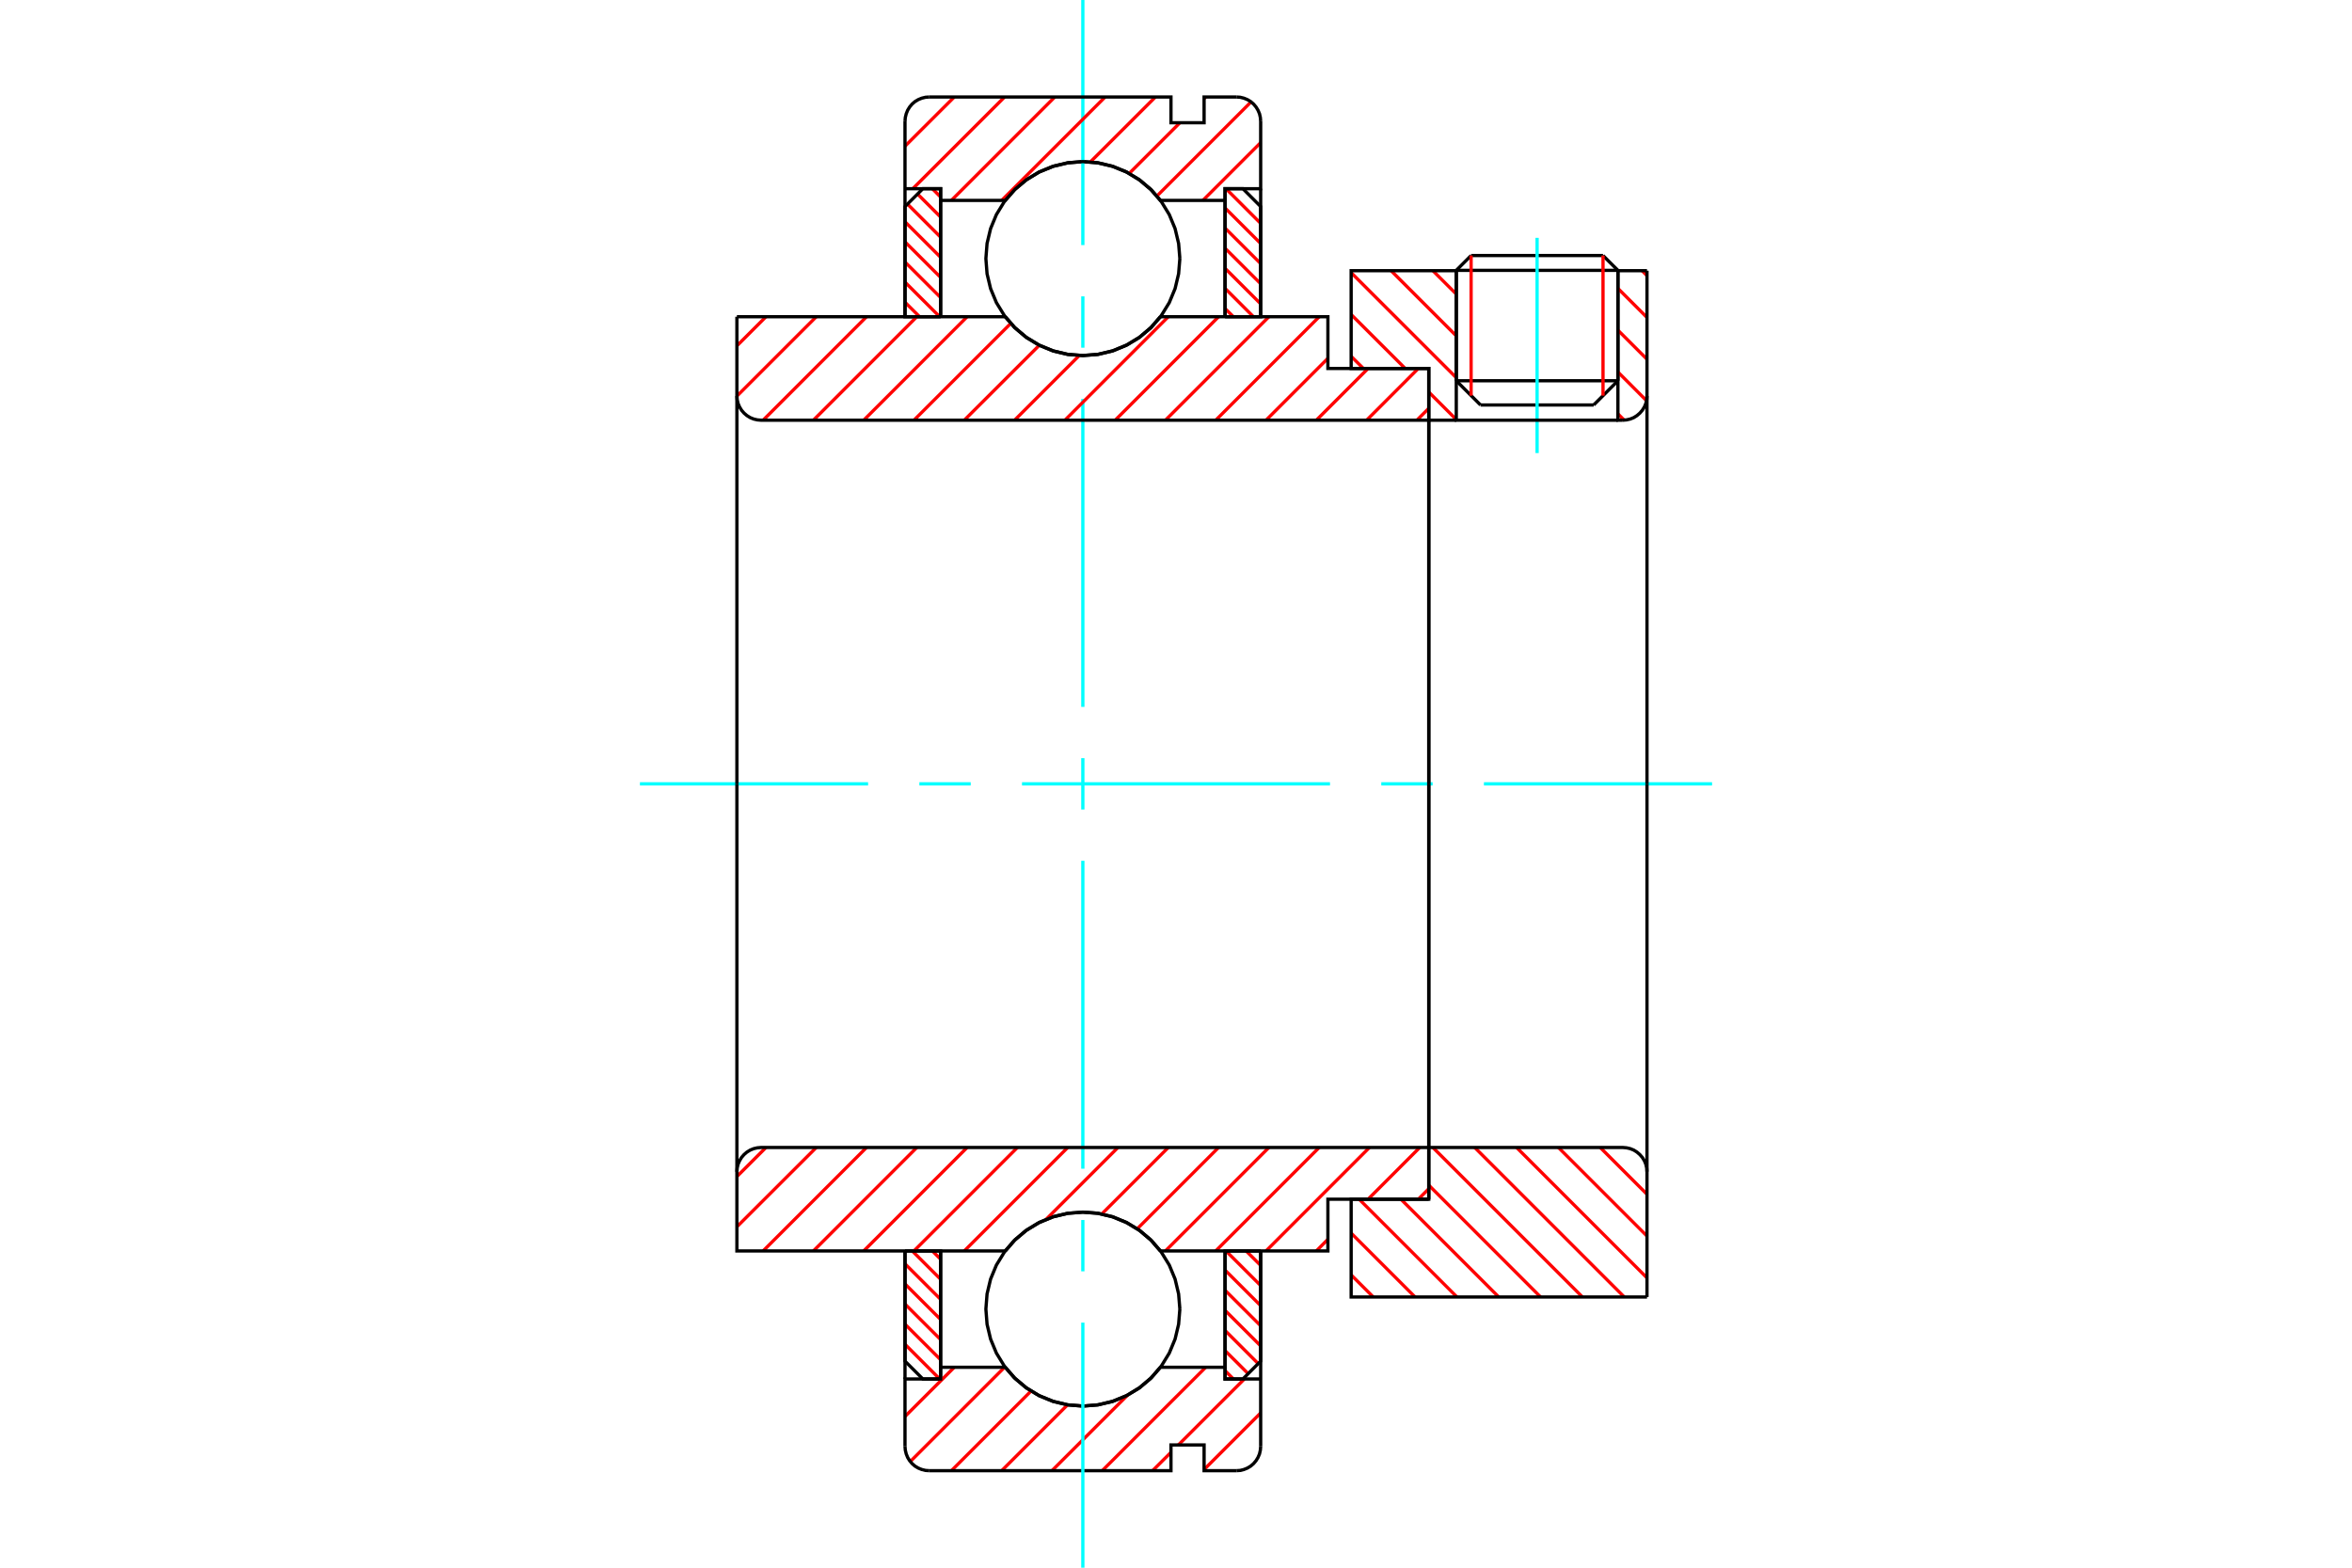 <?xml version="1.0" standalone="no"?>
<!DOCTYPE svg PUBLIC "-//W3C//DTD SVG 1.1//EN"
	"http://www.w3.org/Graphics/SVG/1.1/DTD/svg11.dtd">
<svg xmlns="http://www.w3.org/2000/svg" height="100%" width="100%" viewBox="0 0 36000 24000">
	<rect x="-1800" y="-1200" width="39600" height="26400" style="fill:#FFF"/>
	<g style="fill:none; fill-rule:evenodd" transform="matrix(1 0 0 1 0 0)">
		<g style="fill:none; stroke:#000; stroke-width:50; shape-rendering:geometricPrecision">
			<line x1="24764" y1="4139" x2="22290" y2="4139"/>
			<line x1="22517" y1="3912" x2="24536" y2="3912"/>
			<line x1="22290" y1="5829" x2="24764" y2="5829"/>
			<line x1="24393" y1="6200" x2="22661" y2="6200"/>
			<line x1="22517" y1="3912" x2="22290" y2="4139"/>
			<line x1="24764" y1="4139" x2="24536" y2="3912"/>
			<line x1="24393" y1="6200" x2="24764" y2="5829"/>
			<line x1="22290" y1="5829" x2="22661" y2="6200"/>
			<line x1="22290" y1="4139" x2="22290" y2="5829"/>
			<line x1="24764" y1="5829" x2="24764" y2="4139"/>
		</g>
		<g style="fill:none; stroke:#0FF; stroke-width:50; shape-rendering:geometricPrecision">
			<line x1="23527" y1="6936" x2="23527" y2="3641"/>
		</g>
		<g style="fill:none; stroke:#F00; stroke-width:50; shape-rendering:geometricPrecision">
			<line x1="24536" y1="3912" x2="24536" y2="6057"/>
			<line x1="22517" y1="6057" x2="22517" y2="3912"/>
			<line x1="13852" y1="20580" x2="14383" y2="21111"/>
			<line x1="13852" y1="20272" x2="14397" y2="20816"/>
			<line x1="13852" y1="19964" x2="14397" y2="20508"/>
			<line x1="13852" y1="19656" x2="14397" y2="20200"/>
			<line x1="13852" y1="19348" x2="14397" y2="19892"/>
			<line x1="13963" y1="19151" x2="14397" y2="19585"/>
			<line x1="14271" y1="19151" x2="14397" y2="19277"/>
		</g>
		<g style="fill:none; stroke:#000; stroke-width:50; shape-rendering:geometricPrecision">
			<polyline points="13852,19151 13852,20838 14125,21111 14397,21111 14397,19151 13852,19151"/>
		</g>
		<g style="fill:none; stroke:#0FF; stroke-width:50; shape-rendering:geometricPrecision">
			<line x1="9795" y1="12000" x2="13287" y2="12000"/>
			<line x1="14072" y1="12000" x2="14858" y2="12000"/>
			<line x1="15643" y1="12000" x2="20357" y2="12000"/>
			<line x1="21142" y1="12000" x2="21928" y2="12000"/>
			<line x1="22713" y1="12000" x2="26205" y2="12000"/>
		</g>
		<g style="fill:none; stroke:#F00; stroke-width:50; shape-rendering:geometricPrecision">
			<line x1="13852" y1="4627" x2="14075" y2="4849"/>
			<line x1="13852" y1="4319" x2="14383" y2="4849"/>
			<line x1="13852" y1="4011" x2="14397" y2="4555"/>
			<line x1="13852" y1="3703" x2="14397" y2="4247"/>
			<line x1="13852" y1="3395" x2="14397" y2="3939"/>
			<line x1="13890" y1="3124" x2="14397" y2="3631"/>
			<line x1="14044" y1="2970" x2="14397" y2="3323"/>
			<line x1="14271" y1="2889" x2="14397" y2="3016"/>
		</g>
		<g style="fill:none; stroke:#000; stroke-width:50; shape-rendering:geometricPrecision">
			<polyline points="14397,4849 14397,2889 14125,2889 13852,3162 13852,4849 14397,4849"/>
		</g>
		<g style="fill:none; stroke:#F00; stroke-width:50; shape-rendering:geometricPrecision">
			<line x1="19073" y1="19151" x2="19296" y2="19373"/>
			<line x1="18765" y1="19151" x2="19296" y2="19681"/>
			<line x1="18751" y1="19445" x2="19296" y2="19989"/>
			<line x1="18751" y1="19753" x2="19296" y2="20297"/>
			<line x1="18751" y1="20061" x2="19296" y2="20605"/>
			<line x1="18751" y1="20369" x2="19258" y2="20876"/>
			<line x1="18751" y1="20677" x2="19105" y2="21030"/>
			<line x1="18751" y1="20984" x2="18878" y2="21111"/>
		</g>
		<g style="fill:none; stroke:#000; stroke-width:50; shape-rendering:geometricPrecision">
			<polyline points="19296,19151 19296,20838 19024,21111 18751,21111 18751,19151 19296,19151"/>
		</g>
		<g style="fill:none; stroke:#F00; stroke-width:50; shape-rendering:geometricPrecision">
			<line x1="18765" y1="2889" x2="19296" y2="3420"/>
			<line x1="18751" y1="3184" x2="19296" y2="3728"/>
			<line x1="18751" y1="3492" x2="19296" y2="4036"/>
			<line x1="18751" y1="3800" x2="19296" y2="4344"/>
			<line x1="18751" y1="4108" x2="19296" y2="4652"/>
			<line x1="18751" y1="4415" x2="19185" y2="4849"/>
			<line x1="18751" y1="4723" x2="18878" y2="4849"/>
		</g>
		<g style="fill:none; stroke:#000; stroke-width:50; shape-rendering:geometricPrecision">
			<polyline points="18751,4849 18751,2889 19024,2889 19296,3162 19296,4849 18751,4849"/>
			<polyline points="18059,3959 18040,3727 17986,3500 17897,3285 17775,3086 17624,2909 17447,2758 17248,2636 17033,2547 16806,2493 16574,2474 16342,2493 16115,2547 15900,2636 15702,2758 15524,2909 15373,3086 15251,3285 15162,3500 15108,3727 15090,3959 15108,4191 15162,4418 15251,4633 15373,4831 15524,5008 15702,5160 15900,5281 16115,5371 16342,5425 16574,5443 16806,5425 17033,5371 17248,5281 17447,5160 17624,5008 17775,4831 17897,4633 17986,4418 18040,4191 18059,3959"/>
			<polyline points="18059,20041 18040,19809 17986,19582 17897,19367 17775,19169 17624,18992 17447,18840 17248,18719 17033,18629 16806,18575 16574,18557 16342,18575 16115,18629 15900,18719 15702,18840 15524,18992 15373,19169 15251,19367 15162,19582 15108,19809 15090,20041 15108,20273 15162,20500 15251,20715 15373,20914 15524,21091 15702,21242 15900,21364 16115,21453 16342,21507 16574,21526 16806,21507 17033,21453 17248,21364 17447,21242 17624,21091 17775,20914 17897,20715 17986,20500 18040,20273 18059,20041"/>
		</g>
		<g style="fill:none; stroke:#F00; stroke-width:50; shape-rendering:geometricPrecision">
			<line x1="24493" y1="17567" x2="25209" y2="18283"/>
			<line x1="23853" y1="17567" x2="25209" y2="18923"/>
			<line x1="23213" y1="17567" x2="25209" y2="19563"/>
			<line x1="22572" y1="17567" x2="24861" y2="19856"/>
			<line x1="21932" y1="17567" x2="24221" y2="19856"/>
			<line x1="21869" y1="18144" x2="23580" y2="19856"/>
			<line x1="21443" y1="18359" x2="22940" y2="19856"/>
			<line x1="20803" y1="18359" x2="22300" y2="19856"/>
			<line x1="20681" y1="18878" x2="21659" y2="19856"/>
			<line x1="20681" y1="19518" x2="21019" y2="19856"/>
		</g>
		<g style="fill:none; stroke:#000; stroke-width:50; shape-rendering:geometricPrecision">
			<line x1="25209" y1="12000" x2="25209" y2="19856"/>
			<polyline points="25209,17938 25205,17880 25191,17823 25169,17770 25138,17720 25100,17676 25056,17638 25007,17607 24953,17585 24896,17572 24838,17567 21869,17567 21869,12000"/>
			<polyline points="21869,17567 21869,18359 20681,18359 20681,19856 25209,19856"/>
		</g>
		<g style="fill:none; stroke:#F00; stroke-width:50; shape-rendering:geometricPrecision">
			<line x1="25134" y1="4144" x2="25209" y2="4220"/>
			<line x1="24764" y1="4415" x2="25209" y2="4860"/>
			<line x1="24764" y1="5055" x2="25209" y2="5500"/>
			<line x1="24764" y1="5695" x2="25202" y2="6134"/>
			<line x1="24764" y1="6336" x2="24860" y2="6432"/>
			<line x1="21932" y1="4144" x2="22290" y2="4502"/>
			<line x1="21292" y1="4144" x2="22290" y2="5142"/>
			<line x1="20681" y1="4174" x2="22290" y2="5782"/>
			<line x1="20681" y1="4815" x2="21508" y2="5641"/>
			<line x1="21869" y1="6002" x2="22290" y2="6423"/>
			<line x1="20681" y1="5455" x2="20868" y2="5641"/>
		</g>
		<g style="fill:none; stroke:#000; stroke-width:50; shape-rendering:geometricPrecision">
			<line x1="25209" y1="12000" x2="25209" y2="4144"/>
			<polyline points="24838,6433 24896,6428 24953,6415 25007,6393 25056,6362 25100,6324 25138,6280 25169,6230 25191,6177 25205,6120 25209,6062"/>
			<polyline points="24838,6433 24764,6433 24764,4144"/>
			<polyline points="24764,6433 22290,6433 22290,4144"/>
			<polyline points="22290,6433 21869,6433 21869,12000"/>
			<polyline points="21869,6433 21869,5641 20681,5641 20681,4144 22290,4144"/>
			<line x1="24764" y1="4144" x2="25209" y2="4144"/>
		</g>
		<g style="fill:none; stroke:#F00; stroke-width:50; shape-rendering:geometricPrecision">
			<line x1="19296" y1="21631" x2="18430" y2="22497"/>
			<line x1="19046" y1="21111" x2="18036" y2="22121"/>
			<line x1="17923" y1="22234" x2="17641" y2="22515"/>
			<line x1="18455" y1="20932" x2="16871" y2="22515"/>
			<line x1="17260" y1="21357" x2="16101" y2="22515"/>
			<line x1="16340" y1="21507" x2="15332" y2="22515"/>
			<line x1="15781" y1="21296" x2="14562" y2="22515"/>
			<line x1="15376" y1="20932" x2="13933" y2="22375"/>
			<line x1="14606" y1="20932" x2="13852" y2="21685"/>
		</g>
		<g style="fill:none; stroke:#000; stroke-width:50; shape-rendering:geometricPrecision">
			<polyline points="19296,19151 19296,21111 19296,22144"/>
			<polyline points="18925,22515 18983,22511 19039,22497 19093,22475 19143,22445 19187,22407 19225,22362 19255,22313 19278,22259 19291,22202 19296,22144"/>
			<polyline points="18925,22515 18430,22515 18430,22121 17923,22121 17923,22515 14224,22515"/>
			<polyline points="13852,22144 13857,22202 13871,22259 13893,22313 13923,22362 13961,22407 14005,22445 14055,22475 14109,22497 14166,22511 14224,22515"/>
			<polyline points="13852,22144 13852,21111 14397,21111 14397,20932 14397,19151"/>
			<polyline points="14397,20932 15386,20932 15538,21104 15714,21251 15910,21369 16123,21455 16346,21508 16574,21526 16803,21508 17026,21455 17238,21369 17434,21251 17610,21104 17762,20932 18751,20932 18751,19151"/>
			<polyline points="18751,20932 18751,21111 19296,21111"/>
			<line x1="13852" y1="21111" x2="13852" y2="19151"/>
		</g>
		<g style="fill:none; stroke:#0FF; stroke-width:50; shape-rendering:geometricPrecision">
			<line x1="16574" y1="24000" x2="16574" y2="20248"/>
			<line x1="16574" y1="19463" x2="16574" y2="18677"/>
			<line x1="16574" y1="17892" x2="16574" y2="13178"/>
			<line x1="16574" y1="12393" x2="16574" y2="11607"/>
			<line x1="16574" y1="10822" x2="16574" y2="6108"/>
			<line x1="16574" y1="5323" x2="16574" y2="4537"/>
			<line x1="16574" y1="3752" x2="16574" y2="0"/>
		</g>
		<g style="fill:none; stroke:#F00; stroke-width:50; shape-rendering:geometricPrecision">
			<line x1="19296" y1="2183" x2="18411" y2="3068"/>
			<line x1="19149" y1="1560" x2="17708" y2="3001"/>
			<line x1="18455" y1="1485" x2="18430" y2="1510"/>
			<line x1="18060" y1="1879" x2="17284" y2="2655"/>
			<line x1="17685" y1="1485" x2="16690" y2="2479"/>
			<line x1="16915" y1="1485" x2="15332" y2="3068"/>
			<line x1="16145" y1="1485" x2="14562" y2="3068"/>
			<line x1="15376" y1="1485" x2="13971" y2="2889"/>
			<line x1="14606" y1="1485" x2="13852" y2="2238"/>
		</g>
		<g style="fill:none; stroke:#000; stroke-width:50; shape-rendering:geometricPrecision">
			<polyline points="13852,4849 13852,2889 13852,1856"/>
			<polyline points="14224,1485 14166,1489 14109,1503 14055,1525 14005,1555 13961,1593 13923,1638 13893,1687 13871,1741 13857,1798 13852,1856"/>
			<polyline points="14224,1485 17923,1485 17923,1879 18430,1879 18430,1485 18925,1485"/>
			<polyline points="19296,1856 19291,1798 19278,1741 19255,1687 19225,1638 19187,1593 19143,1555 19093,1525 19039,1503 18983,1489 18925,1485"/>
			<polyline points="19296,1856 19296,2889 18751,2889 18751,3068 18751,4849"/>
			<polyline points="18751,3068 17762,3068 17610,2896 17434,2749 17238,2631 17026,2545 16803,2492 16574,2474 16346,2492 16123,2545 15910,2631 15714,2749 15538,2896 15386,3068 14397,3068 14397,4849"/>
			<polyline points="14397,3068 14397,2889 13852,2889"/>
			<line x1="19296" y1="2889" x2="19296" y2="4849"/>
		</g>
		<g style="fill:none; stroke:#F00; stroke-width:50; shape-rendering:geometricPrecision">
			<line x1="21869" y1="18199" x2="21709" y2="18359"/>
			<line x1="21731" y1="17567" x2="20940" y2="18359"/>
			<line x1="20325" y1="18973" x2="20148" y2="19151"/>
			<line x1="20961" y1="17567" x2="19378" y2="19151"/>
			<line x1="20192" y1="17567" x2="18608" y2="19151"/>
			<line x1="19422" y1="17567" x2="17838" y2="19151"/>
			<line x1="18652" y1="17567" x2="17406" y2="18813"/>
			<line x1="17882" y1="17567" x2="16863" y2="18586"/>
			<line x1="17112" y1="17567" x2="16012" y2="18667"/>
			<line x1="16343" y1="17567" x2="14759" y2="19151"/>
			<line x1="15573" y1="17567" x2="13989" y2="19151"/>
			<line x1="14803" y1="17567" x2="13220" y2="19151"/>
			<line x1="14033" y1="17567" x2="12450" y2="19151"/>
			<line x1="13263" y1="17567" x2="11680" y2="19151"/>
			<line x1="12494" y1="17567" x2="11279" y2="18781"/>
			<line x1="11724" y1="17567" x2="11279" y2="18012"/>
		</g>
		<g style="fill:none; stroke:#000; stroke-width:50; shape-rendering:geometricPrecision">
			<line x1="21869" y1="12000" x2="21869" y2="18359"/>
			<polyline points="21869,17567 11650,17567 11592,17572 11536,17585 11482,17607 11432,17638 11388,17676 11350,17720 11320,17770 11297,17823 11284,17880 11279,17938 11279,19151 11824,19151 15386,19151"/>
			<polyline points="17762,19151 17610,18978 17434,18831 17238,18713 17026,18627 16803,18574 16574,18557 16346,18574 16123,18627 15910,18713 15714,18831 15538,18978 15386,19151"/>
			<polyline points="17762,19151 20325,19151 20325,18359 21869,18359"/>
			<line x1="11279" y1="12000" x2="11279" y2="17938"/>
		</g>
		<g style="fill:none; stroke:#F00; stroke-width:50; shape-rendering:geometricPrecision">
			<line x1="21869" y1="6251" x2="21687" y2="6433"/>
			<line x1="21709" y1="5641" x2="20918" y2="6433"/>
			<line x1="20940" y1="5641" x2="20148" y2="6433"/>
			<line x1="20325" y1="5486" x2="19378" y2="6433"/>
			<line x1="20192" y1="4849" x2="18608" y2="6433"/>
			<line x1="19422" y1="4849" x2="17838" y2="6433"/>
			<line x1="18652" y1="4849" x2="17069" y2="6433"/>
			<line x1="17882" y1="4849" x2="16299" y2="6433"/>
			<line x1="16520" y1="5442" x2="15529" y2="6433"/>
			<line x1="15908" y1="5285" x2="14759" y2="6433"/>
			<line x1="15471" y1="4951" x2="13989" y2="6433"/>
			<line x1="14803" y1="4849" x2="13220" y2="6433"/>
			<line x1="14033" y1="4849" x2="12450" y2="6433"/>
			<line x1="13263" y1="4849" x2="11680" y2="6433"/>
			<line x1="12494" y1="4849" x2="11279" y2="6064"/>
			<line x1="11724" y1="4849" x2="11279" y2="5294"/>
		</g>
		<g style="fill:none; stroke:#000; stroke-width:50; shape-rendering:geometricPrecision">
			<line x1="11279" y1="12000" x2="11279" y2="4849"/>
			<polyline points="11279,6062 11284,6120 11297,6177 11320,6230 11350,6280 11388,6324 11432,6362 11482,6393 11536,6415 11592,6428 11650,6433 21869,6433 21869,5641 20325,5641 20325,4849 17762,4849"/>
			<polyline points="15386,4849 15538,5022 15714,5169 15910,5287 16123,5373 16346,5426 16574,5443 16803,5426 17026,5373 17238,5287 17434,5169 17610,5022 17762,4849"/>
			<polyline points="15386,4849 11824,4849 11279,4849"/>
			<line x1="21869" y1="12000" x2="21869" y2="6433"/>
		</g>
	</g>
</svg>
